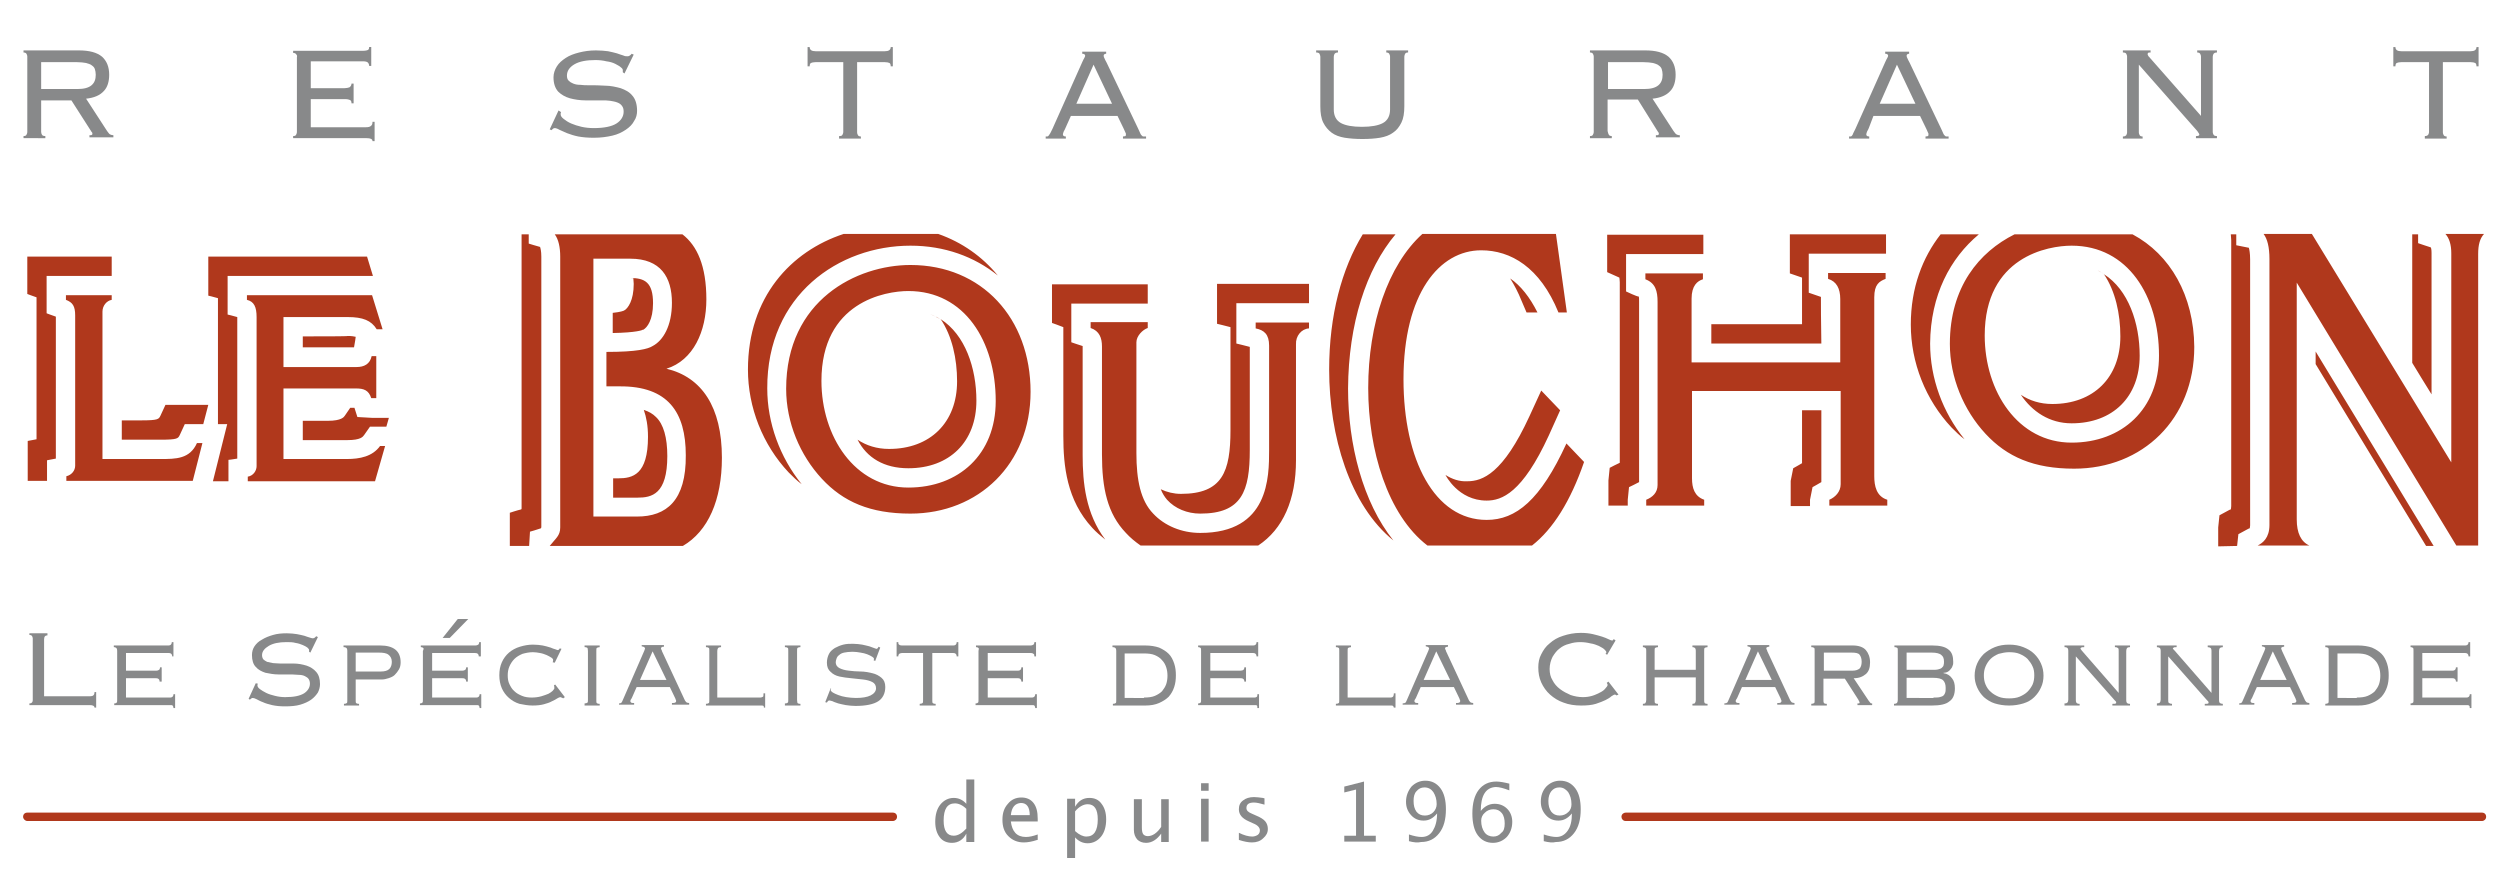 <?xml version="1.0" encoding="utf-8"?>
<!-- Generator: Adobe Illustrator 23.0.1, SVG Export Plug-In . SVG Version: 6.00 Build 0)  -->
<svg version="1.1" id="Calque_1" xmlns="http://www.w3.org/2000/svg" xmlns:xlink="http://www.w3.org/1999/xlink" x="0px" y="0px"
	 viewBox="0 0 595.3 210.9" style="enable-background:new 0 0 595.3 210.9;" xml:space="preserve">
<style type="text/css">
	.st0{fill:#88898A;}
	.st1{fill:#B0381C;}
</style>
<g>
	<path class="st0" d="M10,32.1c0.1,0.2,0.4,0.3,0.8,0.3v0.5H5.6v-0.5c0.4,0,0.6-0.1,0.7-0.3c0.1-0.2,0.2-0.4,0.2-0.7V13.5
		c0-0.3-0.1-0.5-0.2-0.7c-0.1-0.2-0.4-0.3-0.7-0.3v-0.5h13.1c2.6,0,4.4,0.5,5.6,1.5c1.1,1,1.7,2.4,1.7,4.3c0,1.6-0.4,3-1.3,3.9
		c-0.9,1-2.3,1.6-4.2,1.8l5,7.7c0.3,0.4,0.5,0.7,0.7,0.8c0.2,0.1,0.5,0.2,0.8,0.2v0.5h-5.7v-0.5c0.3,0,0.5,0,0.6-0.1
		c0.1-0.1,0.1-0.1,0.1-0.3c0-0.2-0.1-0.3-0.2-0.4L17,23.9H9.8v7.5C9.8,31.7,9.9,31.9,10,32.1z M18.4,21.2c1.6,0,2.7-0.3,3.4-0.9
		c0.7-0.6,1-1.4,1-2.5c0-0.5-0.1-1-0.2-1.3c-0.1-0.4-0.4-0.7-0.7-0.9c-0.3-0.3-0.8-0.4-1.4-0.6c-0.6-0.1-1.3-0.2-2.2-0.2H9.8v6.4
		H18.4z"/>
	<path class="st0" d="M70.5,12.9c-0.1-0.2-0.4-0.3-0.7-0.3v-0.5h16.5c0.7,0,1.1-0.1,1.3-0.2c0.2-0.1,0.3-0.3,0.3-0.7h0.5v4.5h-0.5
		c0-0.3-0.1-0.6-0.3-0.8c-0.2-0.2-0.6-0.3-1.2-0.3H74V21h8c0.5,0,0.9-0.1,1.2-0.2c0.3-0.2,0.5-0.5,0.5-0.9h0.5v4.7h-0.5
		c0-0.4-0.1-0.7-0.4-0.8c-0.2-0.1-0.6-0.2-1.2-0.2H74v6.7h13.1c0.6,0,1-0.1,1.2-0.3c0.3-0.2,0.4-0.5,0.4-1h0.5v4.6h-0.5
		c0-0.5-0.5-0.7-1.4-0.7H69.8v-0.5c0.4,0,0.6-0.1,0.7-0.3c0.1-0.2,0.2-0.4,0.2-0.7V13.6C70.8,13.3,70.7,13.1,70.5,12.9z"/>
	<path class="st0" d="M133.6,26.7c-0.1,0.2-0.1,0.3-0.1,0.5c0,0.4,0.2,0.7,0.7,1.1c0.5,0.4,1.1,0.8,1.8,1.1c0.7,0.3,1.6,0.6,2.5,0.8
		c0.9,0.2,1.9,0.3,2.9,0.3c2.5,0,4.3-0.4,5.4-1.1c1.1-0.7,1.7-1.7,1.7-2.8c0-0.6-0.1-1-0.4-1.4c-0.3-0.4-0.6-0.6-1.1-0.8
		c-0.5-0.2-1.1-0.3-1.7-0.4c-0.6-0.1-1.3-0.1-2.1-0.1c-1.2,0-2.5,0-3.8,0c-1.3,0-2.6-0.2-3.7-0.5c-1.1-0.3-2.1-0.9-2.8-1.6
		c-0.7-0.8-1.1-1.9-1.1-3.4c0-0.9,0.3-1.8,0.8-2.6c0.5-0.8,1.2-1.4,2.1-2c0.9-0.6,2-1,3.2-1.3c1.2-0.3,2.5-0.5,4-0.5
		c1.1,0,2.1,0.1,2.9,0.2c0.8,0.2,1.5,0.3,2.1,0.5c0.6,0.2,1.1,0.4,1.5,0.5c0.4,0.2,0.7,0.2,1,0.2c0.3,0,0.5-0.1,0.6-0.2
		c0.1-0.1,0.3-0.2,0.4-0.4l0.5,0.2l-2.2,4.5l-0.4-0.3c0-0.1,0-0.3,0-0.5c0-0.2-0.1-0.4-0.5-0.7c-0.3-0.3-0.8-0.5-1.3-0.8
		c-0.6-0.3-1.3-0.5-2.1-0.6c-0.8-0.2-1.7-0.3-2.6-0.3c-2.1,0-3.8,0.3-5,1c-1.2,0.7-1.8,1.6-1.8,2.7c0,0.5,0.1,0.9,0.4,1.2
		c0.3,0.3,0.6,0.5,1.1,0.7c0.5,0.2,1,0.3,1.7,0.3c0.7,0.1,1.3,0.1,2.1,0.1c1.2,0,2.5,0,3.8,0.1c1.3,0,2.6,0.3,3.7,0.6
		c1.1,0.4,2.1,0.9,2.8,1.8c0.7,0.8,1.1,2,1.1,3.6c0,0.8-0.2,1.7-0.7,2.4c-0.4,0.8-1.1,1.5-2,2.1c-0.9,0.6-1.9,1.1-3.2,1.4
		c-1.3,0.3-2.7,0.5-4.4,0.5c-1.4,0-2.6-0.1-3.7-0.3c-1-0.2-1.9-0.5-2.7-0.8c-0.7-0.3-1.3-0.6-1.8-0.8c-0.5-0.3-0.9-0.4-1.1-0.4
		c-0.3,0-0.5,0.2-0.8,0.5l-0.4-0.2l2.1-4.5L133.6,26.7z"/>
	<path class="st0" d="M199.9,32.4c0.4,0,0.6-0.1,0.7-0.3c0.1-0.2,0.2-0.4,0.2-0.7V14.8h-6.6c-0.5,0-0.9,0.1-1.1,0.2
		c-0.2,0.1-0.3,0.4-0.3,0.8h-0.5v-4.6h0.5c0,0.7,0.5,1,1.4,1h16.5c0.9,0,1.4-0.3,1.4-1h0.5v4.6h-0.5c0-0.4-0.1-0.7-0.3-0.8
		c-0.2-0.1-0.6-0.2-1.1-0.2h-6.6v16.7c0,0.3,0.1,0.5,0.2,0.7c0.1,0.2,0.4,0.3,0.7,0.3v0.5h-5.2V32.4z"/>
	<path class="st0" d="M253.7,30.5c-0.1,0.2-0.2,0.5-0.4,0.8c-0.1,0.3-0.2,0.5-0.2,0.7c0,0.3,0.2,0.5,0.7,0.5v0.5H249v-0.5
		c0.1,0,0.3,0,0.4,0c0.1,0,0.2-0.1,0.3-0.2c0.1-0.1,0.2-0.3,0.4-0.6c0.1-0.2,0.3-0.6,0.5-1l7.1-15.9c0.2-0.5,0.4-0.8,0.5-1
		c0.1-0.2,0.2-0.4,0.2-0.5c0-0.3-0.2-0.5-0.7-0.5v-0.5h5.7v0.5c-0.4,0-0.6,0.2-0.6,0.5c0,0.2,0.1,0.4,0.2,0.6c0.1,0.3,0.3,0.6,0.5,1
		l7.5,15.7c0.2,0.5,0.4,0.8,0.5,1.1c0.1,0.3,0.3,0.5,0.4,0.6c0.1,0.1,0.2,0.2,0.4,0.2c0.1,0,0.3,0,0.6,0v0.5h-5.5v-0.5
		c0.3,0,0.5-0.1,0.6-0.1c0.1-0.1,0.1-0.2,0.1-0.4c0-0.1,0-0.3-0.1-0.4c-0.1-0.2-0.2-0.4-0.4-0.9l-1.5-3.1H255L253.7,30.5z
		 M264.8,24.7l-4.4-9.3l-4.1,9.3H264.8z"/>
	<path class="st0" d="M314.2,12.8c-0.1-0.2-0.4-0.3-0.8-0.3v-0.5h5.2v0.5c-0.4,0-0.6,0.1-0.8,0.3c-0.1,0.2-0.2,0.4-0.2,0.7v12.6
		c0,1.5,0.6,2.6,1.7,3.2c1.1,0.6,2.8,0.9,5,0.9c2.2,0,3.9-0.3,5-0.9c1.1-0.6,1.7-1.7,1.7-3.2V13.5c0-0.3-0.1-0.5-0.2-0.7
		c-0.1-0.2-0.4-0.3-0.7-0.3v-0.5h5.2v0.5c-0.4,0-0.6,0.1-0.7,0.3c-0.1,0.2-0.2,0.4-0.2,0.7v11.8c0,1.6-0.2,2.9-0.7,3.9
		c-0.5,1-1.1,1.8-2,2.4c-0.8,0.6-1.9,1-3.1,1.2c-1.2,0.2-2.6,0.3-4.2,0.3c-1.5,0-2.9-0.1-4.2-0.3c-1.2-0.2-2.3-0.6-3.1-1.2
		c-0.8-0.6-1.5-1.4-2-2.4c-0.5-1-0.7-2.3-0.7-3.9V13.5C314.4,13.3,314.3,13,314.2,12.8z"/>
	<path class="st0" d="M383.1,32.1c0.1,0.2,0.4,0.3,0.7,0.3v0.5h-5.2v-0.5c0.4,0,0.6-0.1,0.7-0.3c0.1-0.2,0.2-0.4,0.2-0.7V13.5
		c0-0.3-0.1-0.5-0.2-0.7c-0.1-0.2-0.4-0.3-0.7-0.3v-0.5h13.1c2.6,0,4.4,0.5,5.6,1.5c1.1,1,1.7,2.4,1.7,4.3c0,1.6-0.4,3-1.3,3.9
		c-0.9,1-2.3,1.6-4.2,1.8l5,7.7c0.3,0.4,0.5,0.7,0.7,0.8c0.2,0.1,0.4,0.2,0.8,0.2v0.5h-5.7v-0.5c0.3,0,0.6,0,0.6-0.1
		c0.1-0.1,0.1-0.1,0.1-0.3c0-0.2-0.1-0.3-0.2-0.4l-4.8-7.7h-7.2v7.5C382.9,31.7,383,31.9,383.1,32.1z M391.5,21.2
		c1.6,0,2.7-0.3,3.4-0.9c0.7-0.6,1-1.4,1-2.5c0-0.5-0.1-1-0.2-1.3c-0.1-0.4-0.4-0.7-0.7-0.9c-0.3-0.3-0.8-0.4-1.4-0.6
		c-0.6-0.1-1.3-0.2-2.3-0.2h-8.4v6.4H391.5z"/>
	<path class="st0" d="M445,30.5c-0.1,0.2-0.2,0.5-0.4,0.8c-0.1,0.3-0.2,0.5-0.2,0.7c0,0.3,0.2,0.5,0.7,0.5v0.5h-4.8v-0.5
		c0.2,0,0.3,0,0.4,0c0.1,0,0.2-0.1,0.3-0.2c0.1-0.1,0.2-0.3,0.3-0.6c0.1-0.2,0.3-0.6,0.5-1l7.1-15.9c0.2-0.5,0.4-0.8,0.5-1
		c0.1-0.2,0.2-0.4,0.2-0.5c0-0.3-0.2-0.5-0.7-0.5v-0.5h5.7v0.5c-0.4,0-0.6,0.2-0.6,0.5c0,0.2,0.1,0.4,0.2,0.6c0.1,0.3,0.3,0.6,0.5,1
		l7.5,15.7c0.2,0.5,0.4,0.8,0.5,1.1c0.1,0.3,0.3,0.5,0.4,0.6c0.1,0.1,0.2,0.2,0.4,0.2c0.1,0,0.3,0,0.5,0v0.5h-5.5v-0.5
		c0.3,0,0.5-0.1,0.6-0.1c0.1-0.1,0.1-0.2,0.1-0.4c0-0.1,0-0.3-0.1-0.4c-0.1-0.2-0.2-0.4-0.4-0.9l-1.5-3.1h-11.1L445,30.5z
		 M456.1,24.7l-4.4-9.3l-4.1,9.3H456.1z"/>
	<path class="st0" d="M524.1,27.6V13.5c0-0.3-0.1-0.5-0.2-0.7c-0.1-0.2-0.4-0.3-0.7-0.3v-0.5h4.7v0.5c-0.4,0-0.6,0.1-0.8,0.3
		c-0.1,0.2-0.2,0.4-0.2,0.7v17.9c0,0.3,0.1,0.5,0.2,0.7c0.1,0.2,0.4,0.3,0.8,0.3v0.5h-5v-0.5c0.5,0,0.8-0.1,0.8-0.3
		c0-0.2-0.1-0.3-0.2-0.5c-0.1-0.1-0.2-0.2-0.2-0.3l-14-15.9v16.1c0,0.3,0.1,0.5,0.2,0.7c0.1,0.2,0.4,0.3,0.7,0.3v0.5h-4.7v-0.5
		c0.4,0,0.6-0.1,0.8-0.3c0.1-0.2,0.2-0.4,0.2-0.7V13.5c0-0.3-0.1-0.5-0.2-0.7c-0.1-0.2-0.4-0.3-0.8-0.3v-0.5h6.6v0.5
		c-0.3,0-0.5,0-0.6,0.1c-0.1,0.1-0.1,0.2-0.1,0.3c0,0.1,0,0.2,0.1,0.3c0,0.1,0.1,0.2,0.2,0.3L524.1,27.6L524.1,27.6z"/>
	<path class="st0" d="M577.4,32.4c0.4,0,0.6-0.1,0.8-0.3c0.1-0.2,0.2-0.4,0.2-0.7V14.8h-6.6c-0.5,0-0.9,0.1-1.1,0.2
		c-0.2,0.1-0.3,0.4-0.3,0.8h-0.5v-4.6h0.5c0,0.7,0.5,1,1.4,1h16.5c0.9,0,1.4-0.3,1.4-1h0.5v4.6h-0.5c0-0.4-0.1-0.7-0.3-0.8
		c-0.2-0.1-0.6-0.2-1.1-0.2h-6.6v16.7c0,0.3,0.1,0.5,0.2,0.7c0.1,0.2,0.4,0.3,0.7,0.3v0.5h-5.2V32.4z"/>
</g>
<g>
	<g>
		<path class="st0" d="M11.3,151.3c-0.3,0-0.5,0.1-0.6,0.2c-0.1,0.1-0.2,0.4-0.2,0.7v13.6h10.9c0.8,0,1.1-0.3,1.1-1h0.4v3.7h-0.4
			c0-0.4-0.4-0.6-1.1-0.6H7v-0.4c0.3,0,0.5-0.1,0.6-0.2c0.1-0.1,0.2-0.3,0.2-0.6v-14.7c0-0.2-0.1-0.4-0.2-0.6
			c-0.1-0.1-0.3-0.2-0.6-0.2v-0.4h4.3V151.3z"/>
		<path class="st0" d="M27.7,154.3c-0.1-0.1-0.3-0.2-0.6-0.2v-0.4h13c0.3,0,0.5-0.1,0.6-0.2c0.1-0.1,0.2-0.3,0.2-0.6h0.4v3.4H41
			c0-0.3-0.1-0.5-0.2-0.6c-0.1-0.1-0.3-0.2-0.6-0.2H30v4.2h7.2c0.3,0,0.5-0.1,0.7-0.2c0.1-0.1,0.2-0.3,0.2-0.6h0.4v3.4H38
			c0-0.3-0.1-0.5-0.2-0.6c-0.1-0.1-0.3-0.2-0.7-0.2H30v4.6h10.5c0.3,0,0.5-0.1,0.6-0.2c0.1-0.1,0.2-0.3,0.2-0.6h0.4v3.3h-0.4
			c0-0.3-0.1-0.5-0.2-0.6c-0.1-0.1-0.3-0.1-0.6-0.1H27.2v-0.4c0.3,0,0.5-0.1,0.6-0.2c0.1-0.1,0.1-0.4,0.1-0.7V155
			C27.9,154.6,27.8,154.4,27.7,154.3z"/>
		<path class="st0" d="M61.4,162.8c-0.1,0.2-0.1,0.3-0.1,0.4c0,0.3,0.2,0.6,0.6,0.9c0.4,0.3,0.9,0.6,1.5,0.9
			c0.6,0.3,1.3,0.5,2.1,0.7c0.8,0.2,1.6,0.3,2.4,0.3c2.1,0,3.5-0.3,4.5-0.9c0.9-0.6,1.4-1.4,1.4-2.3c0-0.4-0.1-0.8-0.3-1.1
			c-0.2-0.3-0.5-0.5-0.9-0.7c-0.4-0.2-0.9-0.3-1.4-0.3c-0.5,0-1.1-0.1-1.7-0.1c-1,0-2.1,0-3.2,0c-1.1,0-2.1-0.2-3.1-0.4
			c-0.9-0.3-1.7-0.7-2.3-1.4c-0.6-0.6-0.9-1.6-0.9-2.8c0-0.8,0.2-1.5,0.6-2.1c0.4-0.6,1-1.2,1.8-1.6c0.8-0.5,1.6-0.8,2.6-1.1
			c1-0.3,2.1-0.4,3.3-0.4c0.9,0,1.7,0.1,2.4,0.2c0.7,0.1,1.3,0.3,1.8,0.4c0.5,0.2,0.9,0.3,1.2,0.4c0.3,0.1,0.6,0.2,0.8,0.2
			c0.2,0,0.4-0.1,0.5-0.2c0.1-0.1,0.2-0.2,0.3-0.3l0.4,0.2l-1.8,3.7l-0.3-0.2c0-0.1,0-0.2,0-0.4c0-0.2-0.1-0.3-0.4-0.6
			c-0.3-0.2-0.6-0.4-1.1-0.6c-0.5-0.2-1-0.4-1.7-0.5c-0.7-0.2-1.4-0.2-2.2-0.2c-1.8,0-3.2,0.3-4.2,0.9c-1,0.6-1.6,1.3-1.6,2.2
			c0,0.4,0.1,0.7,0.3,1c0.2,0.2,0.5,0.4,0.9,0.6c0.4,0.1,0.9,0.2,1.4,0.3c0.5,0,1.1,0.1,1.7,0.1c1,0,2.1,0,3.2,0
			c1.1,0,2.1,0.2,3.1,0.5c0.9,0.3,1.7,0.8,2.3,1.5c0.6,0.7,0.9,1.6,0.9,2.9c0,0.7-0.2,1.4-0.5,2c-0.4,0.6-0.9,1.2-1.6,1.7
			c-0.7,0.5-1.6,0.9-2.6,1.2c-1,0.3-2.3,0.4-3.6,0.4c-1.2,0-2.2-0.1-3.1-0.3c-0.8-0.2-1.6-0.4-2.2-0.7c-0.6-0.2-1.1-0.5-1.5-0.7
			c-0.4-0.2-0.7-0.3-0.9-0.3c-0.2,0-0.4,0.1-0.7,0.4l-0.3-0.2l1.7-3.7L61.4,162.8z"/>
		<path class="st0" d="M82.5,154.3c-0.1-0.1-0.3-0.2-0.7-0.2v-0.4h8.7c3.2,0,4.9,1.3,4.9,4c0,0.6-0.1,1.2-0.4,1.7
			c-0.3,0.5-0.6,0.9-1,1.3c-0.4,0.4-0.9,0.6-1.5,0.8c-0.6,0.2-1.1,0.3-1.7,0.3h-6.1v4.9c0,0.4,0,0.6,0.1,0.7
			c0.1,0.1,0.3,0.2,0.7,0.2v0.4h-3.6v-0.4c0.3,0,0.6-0.1,0.7-0.2c0.1-0.1,0.1-0.4,0.1-0.7V155C82.7,154.6,82.6,154.4,82.5,154.3z
			 M90.7,159.9c0.9,0,1.6-0.2,2-0.6c0.4-0.4,0.6-1,0.6-1.7c0-0.8-0.3-1.3-0.8-1.7c-0.5-0.4-1.3-0.5-2.3-0.5h-5.5v4.5H90.7z"/>
		<path class="st0" d="M100.8,154.3c-0.1-0.1-0.3-0.2-0.6-0.2v-0.4h13c0.3,0,0.5-0.1,0.7-0.2c0.1-0.1,0.2-0.3,0.2-0.6h0.4v3.4H114
			c0-0.3-0.1-0.5-0.2-0.6c-0.1-0.1-0.3-0.2-0.7-0.2h-10.2v4.2h7.2c0.3,0,0.5-0.1,0.7-0.2c0.1-0.1,0.2-0.3,0.2-0.6h0.4v3.4H111
			c0-0.3-0.1-0.5-0.2-0.6c-0.1-0.1-0.3-0.2-0.7-0.2h-7.2v4.6h10.5c0.3,0,0.5-0.1,0.6-0.2c0.1-0.1,0.2-0.3,0.2-0.6h0.4v3.3h-0.4
			c0-0.3-0.1-0.5-0.2-0.6c-0.1-0.1-0.3-0.1-0.6-0.1h-13.4v-0.4c0.3,0,0.5-0.1,0.6-0.2c0.1-0.1,0.1-0.4,0.1-0.7V155
			C100.9,154.6,100.9,154.4,100.8,154.3z M105.4,151.9l3.6-4.5h2.5l-4.4,4.5H105.4z"/>
		<path class="st0" d="M131.6,157.7c0-0.1,0.1-0.2,0.1-0.3v-0.3c0-0.1-0.1-0.3-0.4-0.5c-0.3-0.2-0.7-0.4-1.1-0.6
			c-0.5-0.2-1-0.4-1.6-0.5c-0.6-0.1-1.1-0.2-1.7-0.2c-0.9,0-1.8,0.2-2.5,0.4c-0.7,0.3-1.4,0.7-1.9,1.2c-0.5,0.5-0.9,1.1-1.2,1.8
			c-0.3,0.7-0.4,1.4-0.4,2.1c0,0.8,0.1,1.5,0.4,2.1c0.3,0.6,0.6,1.2,1.2,1.7c0.5,0.5,1.1,0.8,1.8,1.1c0.7,0.3,1.5,0.4,2.3,0.4
			c0.8,0,1.6-0.1,2.3-0.3c0.7-0.2,1.2-0.4,1.7-0.6c0.4-0.2,0.8-0.5,1-0.7c0.2-0.3,0.4-0.4,0.4-0.6c0-0.2,0-0.5-0.1-0.7l0.3-0.2
			l2.3,3l-0.4,0.3c-0.2-0.1-0.3-0.2-0.4-0.2c-0.1,0-0.2-0.1-0.2-0.1c-0.2,0-0.5,0.1-0.8,0.3c-0.3,0.2-0.8,0.5-1.3,0.7
			c-0.5,0.3-1.2,0.5-1.9,0.7c-0.7,0.2-1.6,0.3-2.7,0.3c-1.1,0-2.1-0.2-3.1-0.4c-1-0.3-1.8-0.8-2.5-1.4c-0.7-0.6-1.3-1.4-1.7-2.3
			c-0.4-0.9-0.6-2-0.6-3.1c0-1.2,0.2-2.2,0.6-3.1c0.4-0.9,1-1.7,1.7-2.3c0.7-0.6,1.6-1.1,2.6-1.4c1-0.3,2-0.5,3.1-0.5
			c0.9,0,1.7,0.1,2.3,0.2c0.6,0.1,1.2,0.3,1.9,0.5c0.4,0.2,0.8,0.3,1.1,0.4c0.3,0.1,0.5,0.2,0.6,0.2c0.2,0,0.3-0.1,0.5-0.4l0.4,0.1
			l-1.6,3.3L131.6,157.7z"/>
		<path class="st0" d="M139.2,167.5c0.3,0,0.6-0.1,0.7-0.2c0.1-0.1,0.1-0.4,0.1-0.7V155c0-0.4-0.1-0.6-0.1-0.7
			c-0.1-0.1-0.3-0.2-0.7-0.2v-0.4h3.6v0.4c-0.3,0-0.6,0.1-0.7,0.2c-0.1,0.1-0.1,0.4-0.1,0.7v11.7c0,0.4,0,0.6,0.1,0.7
			c0.1,0.1,0.3,0.2,0.7,0.2v0.4h-3.6V167.5z"/>
		<path class="st0" d="M147.3,167.5c0.4,0,0.6-0.1,0.7-0.2c0.1-0.1,0.2-0.4,0.3-0.6l5.1-11.7c0.1-0.3,0.2-0.5,0.2-0.6
			c0-0.1-0.1-0.2-0.2-0.3c-0.1-0.1-0.3-0.1-0.6-0.2v-0.3h5.3v0.4c-0.2,0-0.4,0-0.5,0.1c-0.2,0.1-0.2,0.2-0.2,0.3
			c0,0.1,0,0.2,0.1,0.3c0.1,0.1,0.1,0.2,0.1,0.3l5.5,11.8c0.1,0.1,0.2,0.3,0.3,0.4c0.1,0.1,0.4,0.2,0.7,0.2v0.4H160v-0.4
			c0.4,0,0.6,0,0.8-0.1c0.1-0.1,0.2-0.2,0.2-0.3c0-0.1,0-0.3-0.1-0.4c0-0.1-0.1-0.2-0.1-0.3l-1.3-2.7h-7.9l-1.1,2.5
			c-0.1,0.2-0.2,0.4-0.3,0.5c-0.1,0.2-0.1,0.3-0.1,0.4c0,0.1,0.1,0.2,0.2,0.3c0.1,0.1,0.4,0.1,0.7,0.1v0.4h-3.6V167.5z M152.4,161.9
			h6.3l-3.3-6.8L152.4,161.9z"/>
		<path class="st0" d="M181.9,168.6c0-0.3,0-0.4-0.1-0.5c-0.1-0.1-0.3-0.1-0.7-0.1h-13v-0.4c0.3,0,0.6-0.1,0.7-0.2
			c0.1-0.1,0.1-0.4,0.1-0.7V155c0-0.4,0-0.6-0.1-0.7c-0.1-0.1-0.3-0.2-0.7-0.2v-0.4h3.6v0.4c-0.4,0-0.6,0.1-0.7,0.2
			c-0.1,0.1-0.2,0.4-0.2,0.7v11.1h10.2c0.3,0,0.5-0.1,0.7-0.2c0.1-0.1,0.1-0.4,0.1-0.8h0.4v3.4H181.9z"/>
		<path class="st0" d="M186.9,167.5c0.4,0,0.6-0.1,0.7-0.2c0.1-0.1,0.1-0.4,0.1-0.7V155c0-0.4,0-0.6-0.1-0.7
			c-0.1-0.1-0.3-0.2-0.7-0.2v-0.4h3.7v0.4c-0.4,0-0.6,0.1-0.7,0.2c-0.1,0.1-0.1,0.4-0.1,0.7v11.7c0,0.4,0.1,0.6,0.1,0.7
			c0.1,0.1,0.3,0.2,0.7,0.2v0.4h-3.7V167.5z"/>
		<path class="st0" d="M197.9,163.9c0,0.2-0.1,0.4-0.1,0.4c0,0.2,0.2,0.4,0.5,0.6c0.3,0.2,0.8,0.4,1.3,0.6c0.5,0.2,1.2,0.4,1.9,0.5
			c0.7,0.1,1.5,0.2,2.3,0.2c1.5,0,2.7-0.2,3.5-0.6c0.8-0.4,1.3-1,1.3-1.7c0-0.7-0.3-1.2-0.9-1.5c-0.6-0.3-1.3-0.5-2.2-0.6
			c-0.9-0.1-1.8-0.2-2.8-0.3c-1-0.1-1.9-0.2-2.8-0.4c-0.9-0.2-1.6-0.6-2.1-1.1c-0.6-0.5-0.9-1.2-0.9-2.2c0-0.8,0.2-1.5,0.5-2.1
			c0.3-0.6,0.8-1,1.4-1.4c0.6-0.3,1.2-0.6,2-0.8c0.8-0.2,1.5-0.2,2.3-0.2c0.8,0,1.6,0.1,2.2,0.2c0.6,0.1,1.2,0.3,1.7,0.4
			c0.5,0.2,0.8,0.3,1.1,0.4c0.3,0.1,0.5,0.2,0.6,0.2c0.1,0,0.2,0,0.2-0.1c0.1,0,0.2-0.2,0.3-0.4l0.4,0.2l-1.2,3.2l-0.4-0.2
			c0,0,0-0.1,0.1-0.1c0-0.1,0-0.1,0-0.2c0-0.2-0.1-0.3-0.4-0.5c-0.3-0.2-0.7-0.4-1.2-0.6c-0.5-0.2-1-0.3-1.6-0.4
			c-0.6-0.1-1.2-0.2-1.9-0.2c-0.8,0-1.5,0.1-2,0.2c-0.5,0.1-0.9,0.3-1.2,0.6c-0.3,0.2-0.5,0.5-0.6,0.8c-0.1,0.3-0.2,0.6-0.2,0.9
			c0,0.6,0.3,1.1,0.9,1.4c0.6,0.3,1.3,0.5,2.2,0.6c0.9,0.1,1.8,0.2,2.8,0.2c1,0,1.9,0.2,2.8,0.4c0.9,0.2,1.6,0.6,2.2,1.1
			c0.6,0.5,0.9,1.2,0.9,2.2c0,1.5-0.6,2.7-1.7,3.4c-1.1,0.7-2.9,1.1-5.4,1.1c-0.8,0-1.6-0.1-2.3-0.2c-0.7-0.1-1.3-0.3-1.8-0.4
			c-0.5-0.2-1-0.3-1.3-0.5c-0.4-0.1-0.6-0.2-0.8-0.2c-0.2,0-0.3,0.1-0.4,0.2c-0.1,0.1-0.1,0.2-0.2,0.3l-0.4-0.1l1.3-3.3L197.9,163.9
			z"/>
		<path class="st0" d="M227.8,156.3c0-0.3-0.1-0.5-0.2-0.6c-0.1-0.1-0.3-0.2-0.6-0.2h-5v11.2c0,0.4,0,0.6,0.1,0.7
			c0.1,0.1,0.3,0.2,0.7,0.2v0.4H219v-0.4c0.3,0,0.6-0.1,0.7-0.2c0.1-0.1,0.1-0.4,0.1-0.7v-11.2h-5c-0.3,0-0.5,0.1-0.7,0.2
			c-0.1,0.1-0.2,0.3-0.2,0.6h-0.4v-3.4h0.4c0,0.3,0,0.5,0.2,0.6c0.1,0.1,0.3,0.2,0.7,0.2H227c0.3,0,0.5-0.1,0.6-0.2
			c0.1-0.1,0.2-0.3,0.2-0.6h0.4v3.4H227.8z"/>
		<path class="st0" d="M233,154.3c-0.1-0.1-0.3-0.2-0.6-0.2v-0.4h13c0.3,0,0.5-0.1,0.7-0.2c0.1-0.1,0.2-0.3,0.2-0.6h0.4v3.4h-0.4
			c0-0.3,0-0.5-0.2-0.6c-0.1-0.1-0.3-0.2-0.7-0.2h-10.2v4.2h7.2c0.3,0,0.5-0.1,0.6-0.2c0.1-0.1,0.2-0.3,0.2-0.6h0.4v3.4h-0.4
			c0-0.3-0.1-0.5-0.2-0.6c-0.1-0.1-0.3-0.2-0.6-0.2h-7.2v4.6h10.5c0.3,0,0.5-0.1,0.6-0.2c0.1-0.1,0.2-0.3,0.2-0.6h0.4v3.3h-0.4
			c0-0.3-0.1-0.5-0.2-0.6c-0.1-0.1-0.3-0.1-0.6-0.1h-13.4v-0.4c0.3,0,0.5-0.1,0.6-0.2c0.1-0.1,0.1-0.4,0.1-0.7V155
			C233.1,154.6,233.1,154.4,233,154.3z"/>
		<path class="st0" d="M265.6,154.3c-0.1-0.1-0.3-0.2-0.7-0.2v-0.4h7.8c1.3,0,2.4,0.2,3.3,0.5c0.9,0.4,1.7,0.9,2.3,1.5
			c0.6,0.6,1,1.4,1.3,2.3c0.3,0.9,0.4,1.8,0.4,2.8c0,1-0.1,1.9-0.4,2.8c-0.3,0.9-0.7,1.6-1.3,2.3c-0.6,0.6-1.4,1.1-2.3,1.5
			c-0.9,0.4-2,0.6-3.3,0.6H265v-0.4c0.3,0,0.6-0.1,0.7-0.2c0.1-0.1,0.1-0.4,0.1-0.7V155C265.8,154.6,265.7,154.4,265.6,154.3z
			 M272.4,166.1c1,0,1.9-0.1,2.6-0.4c0.7-0.3,1.3-0.7,1.7-1.1c0.4-0.5,0.8-1.1,1-1.7c0.2-0.6,0.3-1.3,0.3-2c0-0.7-0.1-1.4-0.3-2
			c-0.2-0.6-0.5-1.2-1-1.7c-0.4-0.5-1-0.9-1.7-1.2c-0.7-0.3-1.6-0.4-2.6-0.4h-4.6v10.6H272.4z"/>
		<path class="st0" d="M285.9,154.3c-0.1-0.1-0.3-0.2-0.6-0.2v-0.4h13.1c0.3,0,0.5-0.1,0.6-0.2c0.1-0.1,0.2-0.3,0.2-0.6h0.4v3.4
			h-0.4c0-0.3-0.1-0.5-0.2-0.6c-0.1-0.1-0.3-0.2-0.6-0.2h-10.2v4.2h7.2c0.3,0,0.6-0.1,0.7-0.2c0.1-0.1,0.2-0.3,0.2-0.6h0.4v3.4h-0.4
			c0-0.3-0.1-0.5-0.2-0.6c-0.1-0.1-0.3-0.2-0.7-0.2h-7.2v4.6h10.5c0.3,0,0.5-0.1,0.6-0.2c0.1-0.1,0.1-0.3,0.1-0.6h0.4v3.3h-0.4
			c0-0.3,0-0.5-0.1-0.6c-0.1-0.1-0.3-0.1-0.6-0.1h-13.4v-0.4c0.3,0,0.5-0.1,0.6-0.2c0.1-0.1,0.1-0.4,0.1-0.7V155
			C286,154.6,286,154.4,285.9,154.3z"/>
		<path class="st0" d="M331.9,168.6c0-0.3-0.1-0.4-0.2-0.5c-0.1-0.1-0.3-0.1-0.6-0.1h-13v-0.4c0.3,0,0.6-0.1,0.7-0.2
			c0.1-0.1,0.1-0.4,0.1-0.7V155c0-0.4,0-0.6-0.1-0.7c-0.1-0.1-0.3-0.2-0.7-0.2v-0.4h3.6v0.4c-0.3,0-0.6,0.1-0.7,0.2
			c-0.1,0.1-0.1,0.4-0.1,0.7v11.1h10.2c0.3,0,0.5-0.1,0.6-0.2c0.1-0.1,0.2-0.4,0.2-0.8h0.4v3.4H331.9z"/>
		<path class="st0" d="M334,167.5c0.3,0,0.6-0.1,0.7-0.2c0.1-0.1,0.2-0.4,0.3-0.6l5.1-11.7c0.1-0.3,0.2-0.5,0.2-0.6
			c0-0.1-0.1-0.2-0.2-0.3c-0.1-0.1-0.3-0.1-0.6-0.2v-0.3h5.3v0.4c-0.2,0-0.3,0-0.5,0.1c-0.2,0.1-0.2,0.2-0.2,0.3
			c0,0.1,0,0.2,0.1,0.3c0.1,0.1,0.1,0.2,0.1,0.3l5.5,11.8c0.1,0.1,0.2,0.3,0.3,0.4c0.1,0.1,0.4,0.2,0.7,0.2v0.4h-4.1v-0.4
			c0.4,0,0.6,0,0.8-0.1c0.1-0.1,0.2-0.2,0.2-0.3c0-0.1,0-0.3-0.1-0.4c0-0.1-0.1-0.2-0.1-0.3l-1.3-2.7h-7.9l-1.1,2.5
			c-0.1,0.2-0.2,0.4-0.3,0.5c-0.1,0.2-0.1,0.3-0.1,0.4c0,0.1,0.1,0.2,0.2,0.3c0.1,0.1,0.4,0.1,0.7,0.1v0.4H334V167.5z M339,161.9
			h6.3l-3.3-6.8L339,161.9z"/>
		<path class="st0" d="M384.9,165.6c-0.1-0.2-0.3-0.2-0.5-0.2c-0.1,0-0.3,0.2-0.7,0.4c-0.3,0.3-0.8,0.6-1.4,0.9
			c-0.6,0.3-1.4,0.6-2.3,0.9c-1,0.3-2.1,0.4-3.5,0.4c-1.5,0-2.9-0.2-4.2-0.7c-1.2-0.4-2.3-1.1-3.2-1.9c-0.9-0.8-1.6-1.8-2.1-2.9
			c-0.5-1.1-0.7-2.3-0.7-3.6c0-1.1,0.2-2.2,0.7-3.1c0.5-1,1.1-1.9,2-2.6c0.9-0.8,1.9-1.4,3.2-1.8c1.2-0.4,2.6-0.7,4.2-0.7
			c1.1,0,2,0.1,2.9,0.3c0.8,0.2,1.6,0.4,2.2,0.6c0.6,0.2,1.1,0.4,1.5,0.6c0.4,0.2,0.7,0.3,0.8,0.3c0.2,0,0.3,0,0.3-0.1
			c0-0.1,0.1-0.1,0.2-0.2l0.4,0.3l-2,3.4l-0.4-0.2c0.1-0.1,0.2-0.2,0.2-0.4c0-0.2-0.2-0.4-0.5-0.7c-0.3-0.3-0.8-0.5-1.3-0.8
			c-0.5-0.2-1.2-0.5-2-0.6c-0.8-0.2-1.6-0.3-2.4-0.3c-0.9,0-1.7,0.1-2.6,0.4c-0.9,0.2-1.7,0.6-2.3,1.1c-0.7,0.5-1.2,1.2-1.7,2
			c-0.4,0.8-0.7,1.8-0.7,2.9c0,1,0.2,1.9,0.7,2.7c0.4,0.8,1,1.5,1.8,2.1c0.8,0.6,1.6,1,2.5,1.4c0.9,0.3,1.9,0.5,2.9,0.5
			c0.8,0,1.5-0.1,2.2-0.3c0.7-0.2,1.3-0.5,1.9-0.8c0.6-0.3,1-0.6,1.3-1c0.3-0.3,0.5-0.6,0.5-0.8c0-0.2-0.1-0.3-0.2-0.5l0.4-0.3
			l2.4,3.1L384.9,165.6z"/>
		<path class="st0" d="M405.9,167.4c0.1,0.1,0.3,0.2,0.7,0.2v0.4H403v-0.4c0.3,0,0.6-0.1,0.6-0.2c0.1-0.1,0.2-0.4,0.2-0.7v-5.4H394
			v5.4c0,0.4,0,0.6,0.1,0.7c0.1,0.1,0.3,0.2,0.7,0.2v0.4h-3.6v-0.4c0.3,0,0.6-0.1,0.6-0.2c0.1-0.1,0.2-0.4,0.2-0.7V155
			c0-0.4,0-0.6-0.2-0.7c-0.1-0.1-0.3-0.2-0.6-0.2v-0.4h3.6v0.4c-0.3,0-0.6,0.1-0.7,0.2c-0.1,0.1-0.1,0.4-0.1,0.7v4.5h9.8V155
			c0-0.4-0.1-0.6-0.2-0.7c-0.1-0.1-0.3-0.2-0.6-0.2v-0.4h3.6v0.4c-0.3,0-0.6,0.1-0.7,0.2c-0.1,0.1-0.1,0.4-0.1,0.7v11.7
			C405.8,167,405.8,167.2,405.9,167.4z"/>
		<path class="st0" d="M410.6,167.5c0.3,0,0.6-0.1,0.7-0.2c0.1-0.1,0.2-0.4,0.3-0.6l5.1-11.7c0.1-0.3,0.2-0.5,0.2-0.6
			c0-0.1-0.1-0.2-0.2-0.3c-0.1-0.1-0.3-0.1-0.6-0.2v-0.3h5.2v0.4c-0.2,0-0.3,0-0.5,0.1c-0.2,0.1-0.2,0.2-0.2,0.3
			c0,0.1,0,0.2,0.1,0.3c0.1,0.1,0.1,0.2,0.1,0.3l5.5,11.8c0.1,0.1,0.2,0.3,0.3,0.4c0.1,0.1,0.4,0.2,0.7,0.2v0.4h-4.1v-0.4
			c0.4,0,0.7,0,0.8-0.1c0.1-0.1,0.2-0.2,0.2-0.3c0-0.1,0-0.3-0.1-0.4c0-0.1-0.1-0.2-0.1-0.3l-1.3-2.7h-7.9l-1.1,2.5
			c-0.1,0.2-0.2,0.4-0.3,0.5c-0.1,0.2-0.1,0.3-0.1,0.4c0,0.1,0.1,0.2,0.2,0.3c0.1,0.1,0.4,0.1,0.7,0.1v0.4h-3.6V167.5z M415.6,161.9
			h6.3l-3.3-6.8L415.6,161.9z"/>
		<path class="st0" d="M434.3,167.4c0.1,0.1,0.3,0.2,0.7,0.2v0.4h-3.7v-0.4c0.3,0,0.6-0.1,0.7-0.2c0.1-0.1,0.1-0.4,0.1-0.7V155
			c0-0.4,0-0.6-0.1-0.7c-0.1-0.1-0.3-0.2-0.7-0.2v-0.4h9.9c1.4,0,2.5,0.4,3.1,1.1c0.6,0.7,1,1.7,1,2.9c0,1.3-0.3,2.2-1,2.8
			c-0.7,0.6-1.6,1-2.9,1l3.6,5.4c0.2,0.2,0.3,0.4,0.4,0.5c0.1,0.1,0.2,0.1,0.4,0.1v0.4h-3.5v-0.4c0.2,0,0.4,0,0.4,0
			c0,0,0.1-0.1,0.1-0.2c0-0.1,0-0.2-0.1-0.3c-0.1-0.1-0.1-0.3-0.2-0.4l-3.2-5h-5.1v5.1C434.2,167,434.2,167.2,434.3,167.4z
			 M441.1,159.7c0.8,0,1.3-0.2,1.7-0.5c0.3-0.3,0.5-0.9,0.5-1.6c0-0.8-0.2-1.3-0.5-1.7c-0.3-0.4-1-0.5-1.9-0.5h-6.6v4.3H441.1z"/>
		<path class="st0" d="M451.8,154.3c-0.1-0.1-0.3-0.2-0.7-0.2v-0.4h9c1.8,0,3.1,0.3,3.9,1c0.8,0.6,1.1,1.6,1.1,2.9
			c0,0.3,0,0.6-0.1,0.8c-0.1,0.3-0.2,0.6-0.4,0.8c-0.2,0.3-0.4,0.5-0.7,0.7c-0.3,0.2-0.7,0.3-1.1,0.3v0.1c0.8,0.1,1.5,0.5,2,1.2
			c0.5,0.6,0.7,1.4,0.7,2.4c0,1.4-0.4,2.5-1.3,3.1c-0.8,0.7-2.2,1-4.2,1h-9v-0.4c0.3,0,0.6-0.1,0.7-0.2c0.1-0.1,0.2-0.4,0.2-0.7V155
			C451.9,154.6,451.9,154.4,451.8,154.3z M460,159.5c0.6,0,1.1,0,1.5-0.1c0.4-0.1,0.7-0.2,0.9-0.4c0.2-0.2,0.4-0.4,0.4-0.6
			c0.1-0.3,0.1-0.5,0.1-0.9c0-0.7-0.2-1.2-0.6-1.5c-0.4-0.4-1.2-0.6-2.3-0.6h-6v4.1H460z M460.4,166.1c0.6,0,1.1,0,1.5-0.1
			c0.4-0.1,0.7-0.2,0.9-0.4c0.2-0.2,0.3-0.4,0.4-0.7c0.1-0.3,0.1-0.7,0.1-1.1c0-0.8-0.2-1.4-0.6-1.8c-0.4-0.4-1.2-0.6-2.4-0.6H454
			v4.8H460.4z"/>
		<path class="st0" d="M481.8,154.1c1,0.4,1.9,0.9,2.6,1.6c0.7,0.7,1.2,1.4,1.6,2.3c0.4,0.9,0.6,1.8,0.6,2.9c0,1-0.2,2-0.6,2.8
			c-0.4,0.9-0.9,1.6-1.6,2.3c-0.7,0.7-1.6,1.2-2.6,1.5c-1,0.3-2.1,0.5-3.4,0.5c-1.3,0-2.4-0.2-3.4-0.5c-1-0.3-1.9-0.9-2.6-1.5
			c-0.7-0.7-1.2-1.4-1.6-2.3c-0.4-0.9-0.6-1.8-0.6-2.8c0-1,0.2-2,0.6-2.9c0.4-0.9,0.9-1.6,1.6-2.3c0.7-0.6,1.6-1.2,2.6-1.6
			c1-0.4,2.1-0.6,3.4-0.6C479.7,153.5,480.8,153.7,481.8,154.1z M475.9,155.7c-0.7,0.3-1.4,0.7-1.9,1.2c-0.5,0.5-0.9,1.1-1.2,1.8
			c-0.3,0.7-0.4,1.4-0.4,2.1c0,0.8,0.1,1.5,0.4,2.2c0.3,0.7,0.7,1.3,1.2,1.7c0.5,0.5,1.2,0.9,1.9,1.2c0.7,0.3,1.6,0.4,2.5,0.4
			c0.9,0,1.8-0.1,2.5-0.4c0.7-0.3,1.4-0.7,1.9-1.2c0.5-0.5,0.9-1.1,1.2-1.7c0.3-0.7,0.4-1.4,0.4-2.2c0-0.8-0.1-1.5-0.4-2.1
			c-0.3-0.7-0.7-1.2-1.2-1.8c-0.5-0.5-1.2-0.9-1.9-1.2c-0.7-0.3-1.6-0.4-2.5-0.4C477.5,155.3,476.7,155.5,475.9,155.7z"/>
		<path class="st0" d="M491.6,167.5c0.4,0,0.6-0.1,0.7-0.2c0.1-0.1,0.2-0.4,0.2-0.7V155c0-0.4-0.1-0.6-0.2-0.7
			c-0.1-0.1-0.3-0.2-0.7-0.2v-0.4h4.7v0.4c-0.3,0-0.6,0-0.7,0.1c-0.1,0.1-0.2,0.1-0.2,0.2c0,0.1,0.1,0.2,0.3,0.5l8.8,10.1v-10
			c0-0.4,0-0.6-0.2-0.7c-0.1-0.1-0.3-0.2-0.7-0.2v-0.4h3.6v0.4c-0.4,0-0.6,0.1-0.7,0.2c-0.1,0.1-0.2,0.4-0.2,0.7v11.7
			c0,0.4,0.1,0.6,0.2,0.7c0.1,0.1,0.3,0.2,0.7,0.2v0.4H503v-0.4c0.4,0,0.7,0,0.8-0.1c0.1,0,0.1-0.1,0.1-0.2c0-0.1,0-0.2-0.1-0.3
			c-0.1-0.1-0.2-0.2-0.3-0.3l-9.2-10.4v10.4c0,0.4,0.1,0.6,0.2,0.7c0.1,0.1,0.3,0.2,0.7,0.2v0.4h-3.6V167.5z"/>
		<path class="st0" d="M513.6,167.5c0.3,0,0.6-0.1,0.7-0.2c0.1-0.1,0.2-0.4,0.2-0.7V155c0-0.4-0.1-0.6-0.2-0.7
			c-0.1-0.1-0.4-0.2-0.7-0.2v-0.4h4.7v0.4c-0.3,0-0.6,0-0.7,0.1c-0.1,0.1-0.2,0.1-0.2,0.2c0,0.1,0.1,0.2,0.4,0.5l8.8,10.1v-10
			c0-0.4-0.1-0.6-0.2-0.7c-0.1-0.1-0.4-0.2-0.7-0.2v-0.4h3.6v0.4c-0.3,0-0.6,0.1-0.7,0.2c-0.1,0.1-0.2,0.4-0.2,0.7v11.7
			c0,0.4,0.1,0.6,0.2,0.7c0.1,0.1,0.4,0.2,0.7,0.2v0.4h-4.3v-0.4c0.4,0,0.7,0,0.8-0.1c0.1,0,0.1-0.1,0.1-0.2c0-0.1,0-0.2-0.1-0.3
			c-0.1-0.1-0.2-0.2-0.3-0.3l-9.2-10.4v10.4c0,0.4,0,0.6,0.2,0.7c0.1,0.1,0.4,0.2,0.7,0.2v0.4h-3.6V167.5z"/>
		<path class="st0" d="M533.1,167.5c0.3,0,0.6-0.1,0.7-0.2c0.1-0.1,0.2-0.4,0.3-0.6l5.1-11.7c0.1-0.3,0.2-0.5,0.2-0.6
			c0-0.1,0-0.2-0.2-0.3c-0.1-0.1-0.3-0.1-0.6-0.2v-0.3h5.3v0.4c-0.2,0-0.3,0-0.5,0.1c-0.2,0.1-0.2,0.2-0.2,0.3c0,0.1,0,0.2,0.1,0.3
			c0,0.1,0.1,0.2,0.1,0.3l5.5,11.8c0.1,0.1,0.2,0.3,0.3,0.4c0.1,0.1,0.4,0.2,0.7,0.2v0.4h-4.1v-0.4c0.4,0,0.6,0,0.8-0.1
			c0.1-0.1,0.2-0.2,0.2-0.3c0-0.1,0-0.3-0.1-0.4c0-0.1-0.1-0.2-0.1-0.3l-1.3-2.7h-7.9l-1.1,2.5c-0.1,0.2-0.2,0.4-0.3,0.5
			c-0.1,0.2-0.1,0.3-0.1,0.4c0,0.1,0.1,0.2,0.2,0.3c0.1,0.1,0.4,0.1,0.7,0.1v0.4h-3.6V167.5z M538.2,161.9h6.3l-3.3-6.8L538.2,161.9
			z"/>
		<path class="st0" d="M554.4,154.3c-0.1-0.1-0.3-0.2-0.7-0.2v-0.4h7.8c1.3,0,2.4,0.2,3.3,0.5c0.9,0.4,1.7,0.9,2.3,1.5
			c0.6,0.6,1,1.4,1.3,2.3c0.3,0.9,0.4,1.8,0.4,2.8c0,1-0.1,1.9-0.4,2.8c-0.3,0.9-0.7,1.6-1.3,2.3c-0.6,0.6-1.3,1.1-2.3,1.5
			c-0.9,0.4-2,0.6-3.3,0.6h-7.8v-0.4c0.3,0,0.6-0.1,0.7-0.2c0.1-0.1,0.1-0.4,0.1-0.7V155C554.5,154.6,554.5,154.4,554.4,154.3z
			 M561.2,166.1c1,0,1.9-0.1,2.6-0.4c0.7-0.3,1.3-0.7,1.7-1.1c0.4-0.5,0.8-1.1,1-1.7c0.2-0.6,0.3-1.3,0.3-2c0-0.7-0.1-1.4-0.3-2
			c-0.2-0.6-0.5-1.2-1-1.7c-0.5-0.5-1-0.9-1.7-1.2c-0.7-0.3-1.6-0.4-2.6-0.4h-4.6v10.6H561.2z"/>
		<path class="st0" d="M574.6,154.3c-0.1-0.1-0.3-0.2-0.6-0.2v-0.4h13c0.3,0,0.5-0.1,0.6-0.2c0.1-0.1,0.2-0.3,0.2-0.6h0.4v3.4h-0.4
			c0-0.3-0.1-0.5-0.2-0.6c-0.1-0.1-0.3-0.2-0.6-0.2h-10.2v4.2h7.2c0.3,0,0.5-0.1,0.6-0.2c0.1-0.1,0.2-0.3,0.2-0.6h0.4v3.4h-0.4
			c0-0.3-0.1-0.5-0.2-0.6c-0.1-0.1-0.3-0.2-0.6-0.2h-7.2v4.6h10.5c0.3,0,0.5-0.1,0.6-0.2c0.1-0.1,0.2-0.3,0.2-0.6h0.4v3.3h-0.4
			c0-0.3,0-0.5-0.2-0.6c-0.1-0.1-0.3-0.1-0.6-0.1H574v-0.4c0.3,0,0.5-0.1,0.6-0.2c0.1-0.1,0.1-0.4,0.1-0.7V155
			C574.7,154.6,574.7,154.4,574.6,154.3z"/>
	</g>
	<g>
		<path class="st0" d="M230.1,200.4v-1.9c-0.7,1.4-1.9,2.2-3.4,2.2c-1.2,0-2.2-0.4-2.9-1.3c-0.7-0.9-1.1-2.1-1.1-3.7
			c0-1.7,0.4-3.1,1.2-4.1c0.8-1,1.9-1.6,3.2-1.6c1.2,0,2.2,0.5,3,1.4v-5.8h1.9v14.9H230.1z M230.1,192.6c-0.9-0.9-1.9-1.3-2.7-1.3
			c-1.8,0-2.7,1.3-2.7,4.1c0,2.4,0.8,3.6,2.4,3.6c1,0,2-0.6,3-1.7V192.6z"/>
		<path class="st0" d="M247,200c-1.2,0.4-2.3,0.6-3.2,0.6c-1.5,0-2.7-0.5-3.7-1.5c-1-1-1.4-2.3-1.4-3.9c0-1.6,0.4-2.8,1.3-3.8
			c0.8-1,1.9-1.5,3.2-1.5c1.2,0,2.2,0.4,2.9,1.3c0.7,0.9,1,2.1,1,3.8l0,0.6h-6.4c0.3,2.4,1.4,3.7,3.6,3.7c0.8,0,1.7-0.2,2.8-0.6V200
			z M240.7,194.1h4.5c0-1.9-0.7-2.9-2.1-2.9C241.7,191.3,240.9,192.2,240.7,194.1z"/>
		<path class="st0" d="M254.1,204.1v-13.9h1.9v1.9c0.8-1.4,1.9-2.1,3.4-2.1c1.2,0,2.2,0.4,2.9,1.4c0.7,0.9,1.1,2.1,1.1,3.7
			c0,1.7-0.4,3.1-1.2,4.1c-0.8,1-1.9,1.6-3.2,1.6c-1.2,0-2.2-0.5-3-1.4v4.9H254.1z M256,197.9c1,0.9,1.9,1.3,2.7,1.3
			c1.8,0,2.7-1.4,2.7-4.1c0-2.4-0.8-3.6-2.4-3.6c-1,0-2.1,0.6-3,1.7V197.9z"/>
		<path class="st0" d="M276.5,200.4v-1.9c-1,1.4-2.2,2.2-3.6,2.2c-0.9,0-1.6-0.3-2.1-0.8c-0.5-0.6-0.8-1.3-0.8-2.3v-7.3h1.9v6.7
			c0,0.8,0.1,1.3,0.3,1.6c0.2,0.3,0.6,0.5,1.1,0.5c1.1,0,2.2-0.7,3.2-2.2v-6.6h1.8v10.2H276.5z"/>
		<path class="st0" d="M287.8,188.3v-1.8H286v1.8H287.8z M287.8,200.4v-10.2H286v10.2H287.8z"/>
		<path class="st0" d="M298.1,200.6c-0.8,0-1.9-0.2-3.1-0.6v-1.7c1.2,0.6,2.3,0.9,3.2,0.9c0.5,0,1-0.2,1.3-0.4
			c0.4-0.3,0.5-0.7,0.5-1.1c0-0.6-0.5-1.2-1.5-1.6l-1.1-0.5c-1.6-0.7-2.4-1.6-2.4-2.9c0-0.9,0.3-1.6,1-2.1c0.6-0.5,1.5-0.8,2.6-0.8
			c0.6,0,1.3,0.1,2.1,0.2l0.4,0.1v1.5c-1-0.3-1.9-0.5-2.5-0.5c-1.2,0-1.8,0.4-1.8,1.3c0,0.6,0.4,1,1.4,1.4l0.9,0.4
			c1,0.4,1.8,0.9,2.2,1.4c0.4,0.5,0.6,1.1,0.6,1.8c0,0.9-0.4,1.6-1.1,2.2C300.1,200.3,299.2,200.6,298.1,200.6z"/>
		<path class="st0" d="M320.1,200.4V199h2.8v-11l-2.8,0.7v-1.4l4.7-1.2V199h2.8v1.4H320.1z"/>
		<path class="st0" d="M335.5,200.3v-1.6c1.2,0.4,2.2,0.6,3,0.6c1.2,0,2.1-0.5,2.7-1.5c0.6-1,1-2.3,1-4.1c-1,1.2-2,1.7-3.2,1.7
			c-1.2,0-2.2-0.4-3-1.3c-0.8-0.9-1.2-1.9-1.2-3.2c0-1.4,0.5-2.6,1.3-3.6c0.9-0.9,2-1.4,3.3-1.4c1.5,0,2.7,0.6,3.6,1.8
			c0.9,1.2,1.3,2.9,1.3,5c0,2.4-0.5,4.3-1.6,5.7c-1.1,1.4-2.5,2.1-4.3,2.1C337.6,200.7,336.6,200.6,335.5,200.3z M336.6,190.7
			c0,1.1,0.2,1.9,0.7,2.6c0.5,0.6,1.1,0.9,2,0.9c0.8,0,1.5-0.3,2-0.8c0.5-0.5,0.8-1.2,0.8-1.9c0-1.2-0.3-2.1-0.8-2.9
			c-0.5-0.7-1.2-1.1-2.1-1.1c-0.8,0-1.4,0.3-1.9,0.9C336.8,188.9,336.6,189.7,336.6,190.7z"/>
		<path class="st0" d="M352.6,193.1c0.9-1.1,2-1.7,3.3-1.7c1.2,0,2.2,0.4,3,1.2c0.8,0.8,1.2,1.9,1.2,3.1c0,1.5-0.5,2.7-1.3,3.6
			c-0.9,0.9-2,1.4-3.3,1.4c-1.5,0-2.7-0.6-3.6-1.8c-0.9-1.2-1.3-3-1.3-5.2c0-2.4,0.5-4.3,1.5-5.6c1-1.3,2.4-2,4.2-2
			c0.8,0,1.9,0.2,3.1,0.5v1.6c-1.3-0.5-2.4-0.8-3.2-0.8C353.8,187.5,352.6,189.4,352.6,193.1z M358.3,196.1c0-1-0.2-1.9-0.7-2.5
			c-0.5-0.6-1.1-0.9-2-0.9c-0.8,0-1.5,0.3-2,0.8c-0.6,0.5-0.9,1.2-0.9,1.9c0,1.2,0.3,2.1,0.8,2.8c0.5,0.7,1.3,1,2.1,1
			c0.8,0,1.4-0.3,1.9-0.9C358.1,197.9,358.3,197.1,358.3,196.1z"/>
		<path class="st0" d="M367.6,200.3v-1.6c1.2,0.4,2.2,0.6,3,0.6c1.1,0,2-0.5,2.7-1.5c0.7-1,1-2.3,1-4.1c-1,1.2-2,1.7-3.2,1.7
			c-1.2,0-2.2-0.4-3-1.3c-0.8-0.9-1.2-1.9-1.2-3.2c0-1.4,0.4-2.6,1.3-3.6c0.9-0.9,2-1.4,3.3-1.4c1.5,0,2.7,0.6,3.6,1.8
			c0.9,1.2,1.3,2.9,1.3,5c0,2.4-0.5,4.3-1.6,5.7c-1.1,1.4-2.5,2.1-4.3,2.1C369.7,200.7,368.8,200.6,367.6,200.3z M368.7,190.7
			c0,1.1,0.2,1.9,0.7,2.6c0.5,0.6,1.1,0.9,2,0.9c0.8,0,1.5-0.3,2-0.8c0.6-0.5,0.8-1.2,0.8-1.9c0-1.2-0.3-2.1-0.8-2.9
			c-0.6-0.7-1.2-1.1-2.1-1.1c-0.8,0-1.4,0.3-1.9,0.9C369,188.9,368.7,189.7,368.7,190.7z"/>
	</g>
	<path class="st1" d="M387.1,193.5c-0.5,0-1,0.4-1,1c0,0.5,0.4,1,1,1h203.9c0.5,0,1-0.4,1-1c0-0.6-0.4-1-1-1H387.1z"/>
	<path class="st1" d="M6.5,193.5c-0.6,0-1,0.4-1,1c0,0.5,0.5,1,1,1h206.1c0.5,0,1-0.4,1-1c0-0.6-0.4-1-1-1H6.5z"/>
</g>
<path class="st1" d="M285.8,122.3c9.9,0,11.8-5.3,11.8-15.2c0,0,0-23.9,0-24.5c-0.7-0.2-3.2-0.8-3.2-0.8v-9.6h17.3v-4.6h-21.9v9.5
	c0,0,2.5,0.6,3.2,0.8c0,0.6,0,24.5,0,24.5c0,9.9-1.9,15.2-11.8,15.2c-1.7,0-3.3-0.4-4.8-1.1c0.4,1,0.9,1.8,1.5,2.5
	C279.8,121.1,282.7,122.3,285.8,122.3z M362.3,71.6l1.2,2.8h2.6l0,0c-1.8-3.6-4-6.4-6.5-8.1c0,0,0.1,0.1,0,0
	C360.6,67.9,361.5,69.6,362.3,71.6z M203.5,103.6C203.5,103.6,203.5,103.6,203.5,103.6C203.5,103.6,203.5,103.6,203.5,103.6z
	 M224,76c2.7,4,3.9,9.4,3.9,14.8c0,9.8-6.4,16.1-16.2,16.1c-2.9,0-5.4-0.8-7.5-2.2c0,0,0.2,0.4,0,0c2.2,4.3,6.3,6.8,12.1,6.8
	c9.8,0,16.2-6.3,16.2-16.1C232.5,87.6,229.8,79.7,224,76z M223.9,76c0,0,0.1,0,0.1,0.1c0,0,0,0,0,0C223.9,76,223.9,76,223.9,76z
	 M222.8,75.4c-0.4-0.2-0.8-0.4-1.3-0.6C221.9,75,222.4,75.2,222.8,75.4z M223.9,76c-0.4-0.2-0.7-0.4-1.1-0.6
	C223.2,75.5,223.5,75.8,223.9,76z M344.2,113.1c0,0,3,6.1,9.8,6.1c3.6,0,8.5-1.8,14.8-15.5l2.7-6l-4.5-4.7l-2.8,6.1
	c-6.3,13.7-11.2,15.5-14.8,15.5C347.5,114.7,345.8,114.1,344.2,113.1z M579,60.3c0-0.9-0.1-1.3-0.2-1.4c-0.4-0.1-3-1-3-1v-2.1h-1.4
	v30.6c1.6,2.7,3.2,5.2,4.6,7.5C579,79.1,579,60.3,579,60.3z M446.3,113.4V70.8c0-3.1,1.2-3.8,2.7-4.4v-1.4h-13.7v1.4
	c2,0.6,2.9,2.3,2.9,4.8v15.1h-35.4V71.1c0-3.1,1.4-4.2,2.7-4.6v-1.4h-13.7v1.4c2.4,0.9,2.9,2.8,2.9,5.4v43.6c0,1.8-1.2,2.9-2.7,3.5
	v1.4h13.8V119c-2.3-0.8-2.9-2.8-2.9-5.1V93.1h35.4v22.2c0,1.8-1.3,3.1-2.7,3.7v1.4h13.8V119C446.8,118.2,446.3,115.7,446.3,113.4z
	 M507.8,55.8h-28.1c-8.4,4.2-15.4,12.5-15.4,26.1c0,8,3.3,15.8,8.5,21.4c5.1,5.5,11.5,8.3,21.1,8.3c16.3,0,28.6-11.8,28.6-29
	C522.4,70.4,516.8,60.6,507.8,55.8z M493.3,105.4c-12.8,0-20.7-12.2-20.7-25.5c0-18.8,15.1-21.4,20.7-21.4c13.4,0,20.8,12,20.8,26.2
	C514.1,97.4,505.3,105.4,493.3,105.4z M433.6,71.3c0-0.3,0-0.4,0-0.6c-0.6-0.2-2.9-1-2.9-1v-9.3h18.4v-4.6h-22.9v9.3
	c0,0,2.3,0.8,2.9,1c0,0.1,0,0.3,0,0.6c0,0,0,6.1,0,10.5h-21.6v4.6h26.2C433.6,77.4,433.6,71.3,433.6,71.3z M501,65.3
	c2.7,4,3.9,9.4,3.9,14.8c0,9.8-6.4,16.1-16.2,16.1c-2.9,0-5.4-0.8-7.5-2.2c2.7,4,6.8,6.8,12.1,6.8c9.8,0,16.2-6.3,16.2-16.1
	C509.5,76.9,506.8,69,501,65.3z M500.9,65.2c-0.5-0.3-0.9-0.6-1.4-0.8C500,64.7,500.5,64.9,500.9,65.2z M500.9,65.2
	c0,0,0.1,0.1,0.1,0.1c0,0,0,0,0,0C501,65.3,500.9,65.3,500.9,65.2z M216.8,63.1c-12.7,0-29.6,8.3-29.6,29.5c0,8,3.3,15.8,8.5,21.4
	c5.1,5.5,11.5,8.3,21.1,8.3c16.2,0,28.6-11.8,28.6-29C245.4,75.8,233.8,63.1,216.8,63.1z M216.3,116.1c-12.8,0-20.7-12.2-20.7-25.4
	c0-18.8,15.2-21.4,20.7-21.4c13.4,0,20.8,12,20.8,26.2C237.1,108.2,228.3,116.1,216.3,116.1z M257.8,82.6c0,0,0-0.1,0-0.2
	c-0.7-0.2-2.7-0.9-2.7-0.9v-9.2h18.2v-4.6h-22.8v9.2c0,0,2,0.7,2.7,1c0,0.1,0,0.2,0,0.2v25.7c0,7.1,0.8,15.3,6.9,21.9
	c0.9,1,2,1.9,3.1,2.8c-4.7-6.2-5.4-13.6-5.4-20.1V82.6z M311.7,78.2v-1.4H299v1.4c2,0.4,3.2,1.4,3.2,4.1v24.8
	c0,6.5,0,19.8-16.4,19.8c-4.4,0-8.5-1.7-11.2-4.6c-3-3.1-4-8-4-14.4V81.5c0-1.5,1.5-3,2.7-3.4v-1.4h-13.6v1.4
	c2.1,0.7,2.7,2.4,2.7,4.4v25.7c0,8.1,1.3,14.1,5.7,18.7c1,1.1,2.2,2.1,3.5,3h28c5.9-3.9,9-10.9,9-20.3V82
	C308.5,80,309.9,78.3,311.7,78.2z M387.2,69.4v-8.9h18.4v-4.6h-22.9v8.9c0,0,2.7,1.2,2.9,1.3c0,0.2,0.1,0.5,0.1,1.1c0,0,0,41.7,0,43
	c-0.3,0.1-2.4,1.2-2.4,1.2l-0.3,3v6h4.6V119l0.3-3c0,0,2.1-1,2.4-1.2c0-1.3,0-43,0-43c0-0.7,0-1-0.1-1.2
	C389.9,70.7,387.2,69.4,387.2,69.4z M471.2,55.8h-9.1c-4.3,5.5-7.1,12.7-7.1,21.5c0,9,3.5,17.9,9.7,24.5c1,1,2,2,3.1,2.8
	c-5.2-6.4-8.2-14.5-8.2-22.8C459.7,70.2,464.4,61.5,471.2,55.8z M429.1,110.3c-0.3,0.2-2.1,1.2-2.1,1.2l-0.6,3v6h4.6V119l0.6-3
	c0,0,1.8-1,2.1-1.2V97.7h-4.6V110.3z M532.7,130l0.3-2.8l2.4-1.3c0,0,0.3-0.1,0.3-0.1c0-0.1,0.1-0.3,0.1-0.7V61.8
	c0-1.6-0.2-2.4-0.3-2.8c-0.9-0.2-3-0.6-3-0.6v-2.6h-1.3c0,0.4,0.1,0.9,0.1,1.4v63.3c0,0.5-0.1,0.7-0.1,0.8c0,0-0.3,0.1-0.3,0.1
	l-2.4,1.3l-0.3,2.9v4.5L532.7,130z M590.1,130V60.5c0-2.2,0.4-3.7,1.4-4.8h-9.2c0.9,1,1.4,2.5,1.4,4.6v49.8l-33.2-54.4H539
	c0.9,1.2,1.4,3.1,1.4,6V125c0,3.1-1.6,4.3-2.8,4.9h12.3c-2-0.9-3-3-3-6.2l0-56.4l38,62.6H590.1z M551.4,83.7v3
	c9,14.8,21.4,35.3,26.3,43.3l1.8,0C579.5,130,558.9,96,551.4,83.7z M377.2,110l-4.2-4.4c-6.2,13.5-12,18.2-19,18.2
	c-12.4,0-19.8-14.3-19.8-33.5c0-20.5,8.6-30.7,18.5-30.7c7,0,14,4,18.4,14.8h2l-2.6-18.7h-31.8c-8.2,7.4-12.9,21.4-12.9,36.7
	c0,14.7,4.6,30.2,14.1,37.5h24.9C369.8,126,374,119.3,377.2,110z M332.3,55.8h-7.8c-5,8.2-8,19.3-8,32.2c0,15.8,4.9,32.3,15.3,40.7
	c-7.3-9.1-10.8-22.9-10.8-36.2C321.1,77.1,325.3,64.1,332.3,55.8z M11.1,65.7h15.5v-4.6H6.5V70c0,0,1.3,0.5,2.2,0.8v33.8
	c-1,0.2-2.1,0.4-2.1,0.4v9.5h4.6v-4.9c0,0,1.1-0.2,2.1-0.4V75.4c-0.9-0.3-2.2-0.8-2.2-0.8V65.7z M38.2,109.3H24.4V74.2
	c0-1.4,1-2.6,2.2-2.8v-1.1H15.7v1.1c1.6,0.6,2.2,1.5,2.2,3.7v35.8c0,1.1-0.8,2.2-2.1,2.5v1.1h30.1l2.3-9h-1.3
	C45.2,109.3,41.9,109.3,38.2,109.3z M38.2,99c-0.4,0.8-0.5,1.1-4.6,1.1c0,0-2.1,0-4.6,0v4.6c4.1,0,9.2,0,9.2,0
	c4.1,0,4.2-0.3,4.6-1.1L44,101h4.4l1.2-4.6H39.4L38.2,99z M153.3,97.6L153.3,97.6c0.6,1.7,1,3.8,1,6.4c0,9.1-3.7,9.9-7.1,9.9
	c0,0-0.5,0-1.2,0v4.6c2.9,0,5.8,0,5.8,0c3.4,0,7.1-0.8,7.1-9.9c0-4.4-0.9-7.6-2.7-9.3C155.4,98.5,154.5,98,153.3,97.6z M153.2,78.5
	L153.2,78.5c0.9-0.5,2.3-2.3,2.3-6.3c0-5-2-6-5.4-6c0.3,0,0.5,0,0.7,0c0,0.4,0.1,0.9,0.1,1.4c0,4-1.4,5.8-2.2,6.3l-0.1,0
	c0,0-0.1,0.1-0.1,0.1c0,0-0.7,0.3-2.6,0.5v4.8c5.7-0.1,7.1-0.7,7.2-0.8C153.1,78.6,153.2,78.5,153.2,78.5z M72.1,80.1v2.6h12.2
	c0.2-1.1,0.4-2.3,0.4-2.5c-0.4-0.1-1-0.2-1.9-0.2C82.8,80.1,76.6,80.1,72.1,80.1z M82.6,109.3H67.5V92.5h17.3c1.8,0,3,0.4,3.6,2.3
	h1.2v-10h-1.1c-0.4,1.9-1.8,2.6-3.6,2.6H67.5V75.5h15.3c3.6,0,5.6,0.8,6.9,2.9h1.4l-2.5-8.1H58.8v1.1c1.7,0.4,2.3,1.7,2.3,4.1v35.5
	c0,1.1-0.8,2.3-2.1,2.5v1.1h30.3l2.4-8.4h-1.2C88.7,108.7,85.7,109.3,82.6,109.3z M54.2,65.7h34.6l-1.4-4.6H49.6v9.3
	c0,0,1.3,0.3,2.3,0.6v30h2.2l-3.4,13.6h3.7v-5.1c0,0,1.1-0.1,2.1-0.3V75.5c-1-0.3-2.3-0.6-2.3-0.6V65.7z M85.1,99.3
	c0,0-0.4-1.2-0.7-2.2h-1L82.1,99c-0.2,0.3-0.8,1.2-4,1.2c0,0-2.8,0-6,0v4.6c4.5,0,10.6,0,10.6,0c3.2,0,3.7-0.8,4-1.2l1.4-2h3.9
	l0.6-2.1h-4L85.1,99.3z M216.8,58.5c8.1,0,15.2,2.6,20.8,7.1c-3.7-4.5-8.5-7.9-14.2-9.9h-22.5c-12.5,4.1-22.8,15-22.8,32.3
	c0,9,3.5,17.9,9.7,24.5c1,1,2,2,3.1,2.8c-5.2-6.4-8.2-14.6-8.2-22.8C182.6,70.2,199.8,58.5,216.8,58.5z M126.2,126.6
	c0,0,1.8-0.5,2.6-0.8c0-0.1,0.1-0.1,0.1-0.3V61.1c0-1.3-0.2-2-0.3-2.3c-0.8-0.2-2.7-0.8-2.7-0.8v-2.2h-1.7c0,0.2,0,0.5,0,0.8V121
	c0,0.2,0,0.2-0.1,0.3c-0.9,0.2-2.7,0.8-2.7,0.8v7.9l4.6,0L126.2,126.6z M162.6,130c6-3.5,9.3-10.9,9.3-21c0-12.1-4.8-19.2-13.2-21.2
	c6.4-2,9.5-8.9,9.5-16.5c0-8-2.2-12.8-5.7-15.5h-30.4c0.9,1.2,1.3,3.1,1.3,5.3v64.5c0,2-1.1,2.6-2.5,4.4H162.6z M151.7,123h-10.4
	V61.6h8.8c7.2,0,9.9,4.4,9.9,10.5c0,5.5-2.1,9-4.6,10.3c-1.1,0.7-3.7,1.4-11,1.4v8.2h3.1c11.6-0.1,15.8,6.2,15.8,16.4
	C163.4,119.2,158.7,123,151.7,123z"/>
</svg>
